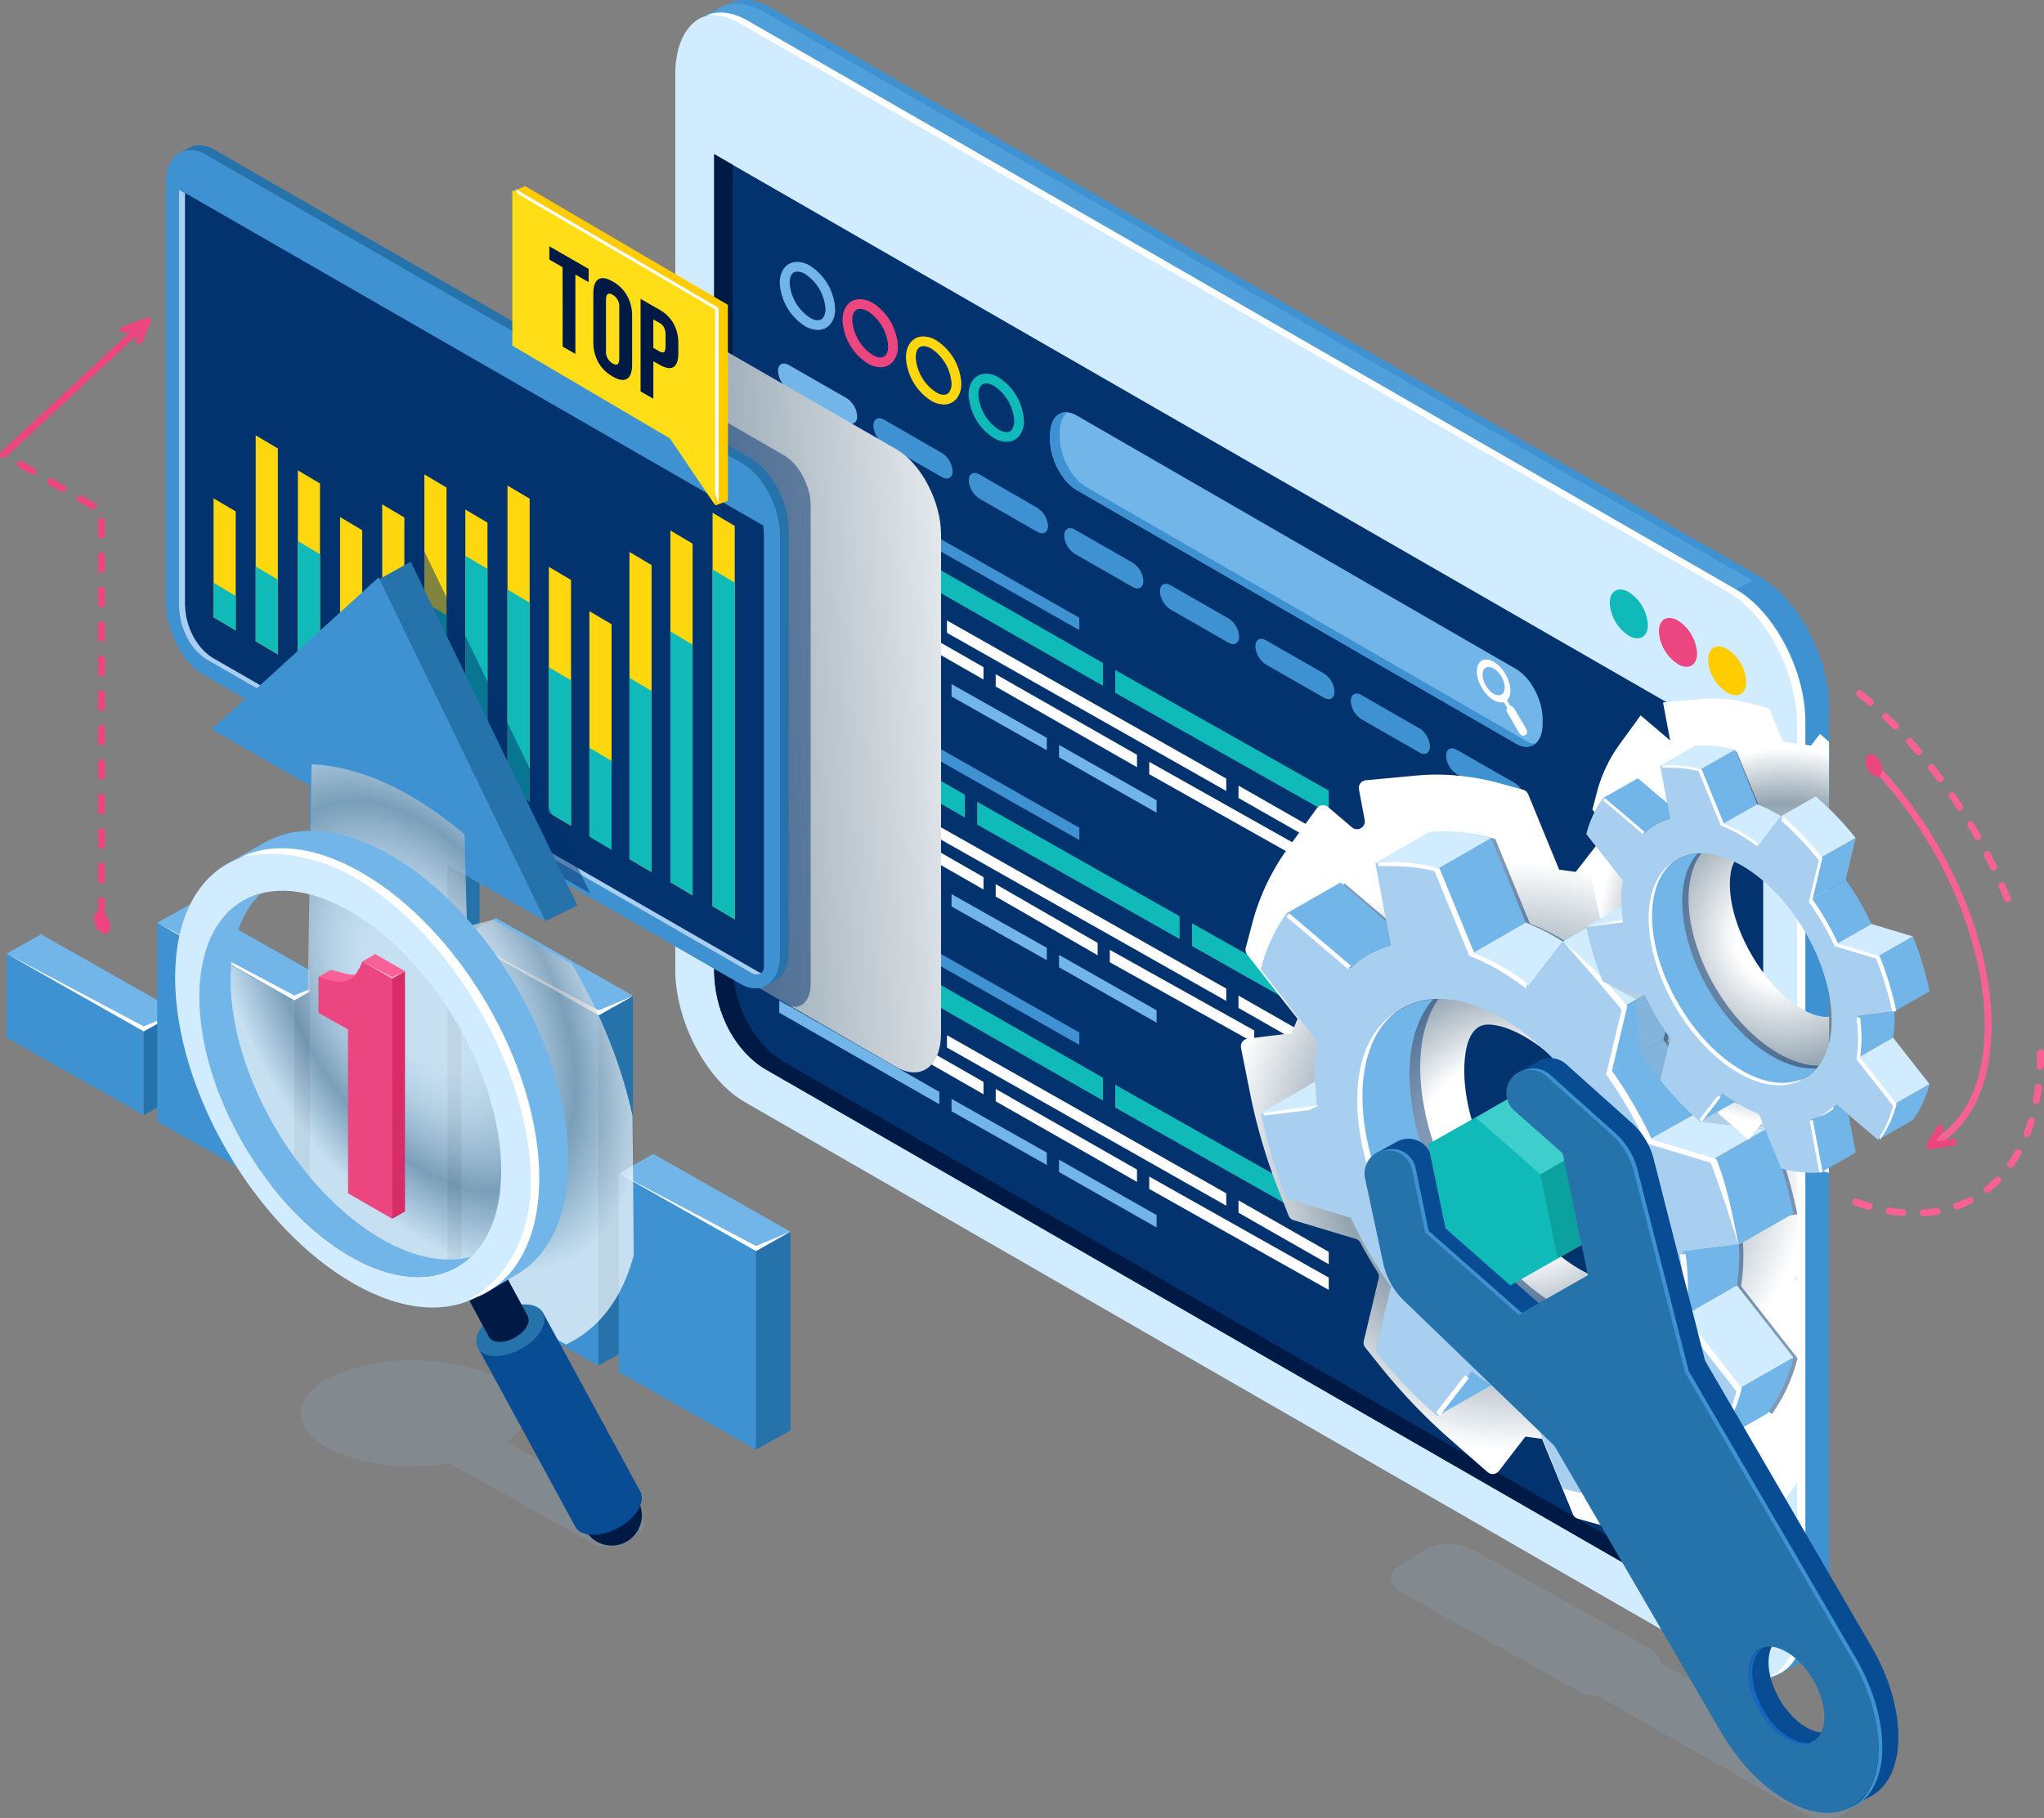 <svg viewBox="0 0 616 548" xmlns:xlink="http://www.w3.org/1999/xlink" xmlns="http://www.w3.org/2000/svg"><rect x="0" y="0" width="616" height="548" fill="#808080" stroke="none"/><defs><style>.cls-1{fill:none;}.cls-2{isolation:isolate;}.cls-21,.cls-3,.cls-36,.cls-7{fill:#fff;}.cls-4{fill:#d1ebff;}.cls-30,.cls-5{fill:#3f92d1;}.cls-6{fill:#4f9fdb;}.cls-30,.cls-7{mix-blend-mode:screen;}.cls-18,.cls-8{fill:#03336e;}.cls-9{fill:#001a46;}.cls-10{fill:#fc0;}.cls-11{fill:#eb4680;}.cls-12{fill:#0fbab8;}.cls-13{fill:#72b5e8;}.cls-14{fill:#ffd70f;}.cls-15,.cls-27{fill:#92b4d1;}.cls-15{opacity:0.2;}.cls-16{fill:#f76195;}.cls-17,.cls-18,.cls-27,.cls-28,.cls-29,.cls-33{mix-blend-mode:multiply;}.cls-17{fill:url(#radial-gradient);}.cls-18,.cls-27,.cls-36{opacity:0.5;}.cls-19{fill:#a8cff0;}.cls-20,.cls-21{mix-blend-mode:color-dodge;}.cls-22{fill:#3ecfcd;}.cls-23{fill:#0ba19f;}.cls-24{fill:#084c94;}.cls-25{fill:#2672ab;}.cls-26{fill:#1568bf;}.cls-28{fill:url(#radial-gradient-2);}.cls-29{fill:url(#linear-gradient);}.cls-31{opacity:0.7;}.cls-32{clip-path:url(#clip-path);}.cls-33{fill:url(#radial-gradient-3);}.cls-34{fill:#ffde17;}.cls-35{fill:#d62d69;}</style><radialGradient gradientUnits="userSpaceOnUse" gradientTransform="translate(-0.5 0.55)" r="88.81" cy="348.05" cx="457.54" id="radial-gradient"><stop stop-color="#fff" offset="0.34"></stop><stop stop-color="#92a3b0" offset="0.61"></stop><stop stop-color="#fff" offset="1"></stop></radialGradient><radialGradient gradientUnits="userSpaceOnUse" gradientTransform="translate(-0.5 0.55)" r="56.7" cy="281.75" cx="538.43" id="radial-gradient-2"><stop stop-color="#fff" offset="0.26"></stop><stop stop-color="#92a3b0" offset="0.71"></stop><stop stop-color="#fff" offset="1"></stop></radialGradient><linearGradient gradientUnits="userSpaceOnUse" y2="199.36" x2="312.4" y1="207.4" x1="203.57" id="linear-gradient"><stop stop-color="#92a3b0" offset="0.06"></stop><stop stop-color="#fff" offset="1"></stop></linearGradient><clipPath id="clip-path"><polygon points="47.38 278.26 88.59 301.65 92.76 299.05 94.32 202.9 139.18 221.09 140.75 279.3 148.57 277.22 190.3 300.61 191.34 416.51 47.38 338.55 47.38 278.26" class="cls-1"></polygon></clipPath><radialGradient gradientUnits="userSpaceOnUse" gradientTransform="matrix(0.49, 0.87, -0.5, 0.85, 2026.41, -1827.37)" r="74.9" cy="3157.84" cx="-634.38" id="radial-gradient-3"><stop stop-color="#fff" offset="0.26"></stop><stop stop-color="#f8f9fa" offset="0.33"></stop><stop stop-color="#e4e8eb" offset="0.44"></stop><stop stop-color="#c4cdd4" offset="0.56"></stop><stop stop-color="#97a7b3" offset="0.7"></stop><stop stop-color="#92a3b0" offset="0.71"></stop><stop stop-color="#fff" offset="1"></stop></radialGradient></defs><g class="cls-2"><g id="Layer_2"><g id="all"><g id="main_1"><path d="M314.57,117.81c0-5.45-7.73-9.88-17.21-9.9s-17.13,4.39-17.1,9.83c0,5,6.49,9.11,14.85,9.79v2.77c-1.58.24-2.75,1.06-2.75,2l.06,9.43c0,1.18,1.67,2.14,3.72,2.14H299c2.06,0,3.71-.95,3.71-2.13l-.05-9.42c0-1-1.19-1.82-2.77-2.07l0-2.76C308.18,126.89,314.6,122.79,314.57,117.81Z" class="cls-3"></path><path d="M522.2,503.57,224.39,332.15c-11.53-6.63-20.88-24.42-20.88-39.74V22.47c0-15.32,9.35-22.36,20.88-15.72L522.2,178.17c11.53,6.63,20.87,24.42,20.87,39.74V487.85C543.07,503.16,533.73,510.21,522.2,503.57Z" class="cls-4"></path><path d="M530.45,173.92,232.64,2.5C228.08-.13,223.86-.61,220.42.71c-.43.17-8.59,4.37-9,4.59l0,0c3.56-1.73,8.07-1.4,13,1.43L522.2,178.17c11.53,6.63,20.87,24.42,20.87,39.74V487.85c0,9.56-3.64,15.89-9.18,17.69a3.42,3.42,0,0,0,1.83-.62c.27-.15,8.92-4.82,9.17-5,4-2.76,6.44-8.45,6.44-16.32V213.66C551.33,198.34,542,180.55,530.45,173.92Z" class="cls-5"></path><path d="M528.11,175,230.3,3.61C225.74,1,221.52.51,218.09,1.83c-.44.17-6.26,3.25-6.67,3.47l0,0c3.56-1.73,8.07-1.4,13,1.43L522.2,178.17Z" class="cls-6"></path><path d="M523.2,177.67,225.39,6.25c-4.73-2.72-9.08-3.11-12.58-1.6,3-.48,6.42.24,10.07,2.35L520.69,178.42c11.53,6.63,20.88,24.42,20.88,39.74V488.1c0,9-3.27,15.16-8.3,17.32,6.44-1,10.81-7.61,10.81-18.07V217.41C544.08,202.09,534.73,184.3,523.2,177.67Z" class="cls-7"></path><path d="M215.23,46.47V292.41c0,12,5.74,23.75,15,29.63L524.89,491.61l.48.28a4,4,0,0,0,6-3.46v-260Z" class="cls-8"></path><path d="M530.93,489.67l-.49-.28L235.8,319.82c-9.27-5.87-15-17.61-15-29.63V49.67l-5.56-3.2V292.41c0,12,5.74,23.75,15,29.63L524.89,491.61l.48.28a4,4,0,0,0,5.73-2.15C531.05,489.71,531,489.71,530.93,489.67Z" class="cls-9"></path><path d="M514.76,198.89a12.63,12.63,0,0,0,5.75,9.88c3.17,1.82,5.75.36,5.75-3.26a12.63,12.63,0,0,0-5.75-9.88C517.34,193.81,514.76,195.27,514.76,198.89Z" class="cls-10"></path><path d="M499.94,190.32a12.6,12.6,0,0,0,5.75,9.87c3.17,1.83,5.75.37,5.75-3.26a12.63,12.63,0,0,0-5.75-9.88C502.52,185.23,499.94,186.69,499.94,190.32Z" class="cls-11"></path><path d="M485.13,181.74a12.59,12.59,0,0,0,5.74,9.87c3.17,1.83,5.75.37,5.75-3.26a12.6,12.6,0,0,0-5.75-9.87C487.7,176.65,485.13,178.11,485.13,181.74Z" class="cls-12"></path><path d="M255.13,120l-17.46-10c-1.76-1-3.2-.21-3.2,1.81a7,7,0,0,0,3.2,5.49l17.46,10c1.77,1,3.2.2,3.2-1.82A7,7,0,0,0,255.13,120Z" class="cls-13"></path><path d="M283.88,136.55,266.42,126.5c-1.77-1-3.2-.2-3.2,1.82a7,7,0,0,0,3.2,5.49l17.46,10c1.77,1,3.2.21,3.2-1.81A7,7,0,0,0,283.88,136.55Z" class="cls-5"></path><path d="M312.63,153.09,295.17,143c-1.77-1-3.2-.2-3.2,1.82a7,7,0,0,0,3.2,5.49l17.46,10c1.77,1,3.2.21,3.2-1.81A7,7,0,0,0,312.63,153.09Z" class="cls-5"></path><path d="M341.38,169.63l-17.46-10c-1.77-1-3.2-.2-3.2,1.82a7,7,0,0,0,3.2,5.49l17.46,10c1.77,1,3.2.2,3.2-1.81A7,7,0,0,0,341.38,169.63Z" class="cls-5"></path><path d="M370.24,186.41l-17.47-10c-1.76-1-3.19-.2-3.19,1.82a7,7,0,0,0,3.19,5.49l17.47,10c1.76,1,3.19.21,3.19-1.81A7,7,0,0,0,370.24,186.41ZM399,203l-17.47-10c-1.76-1-3.19-.2-3.19,1.82a7,7,0,0,0,3.19,5.49l17.47,10c1.76,1,3.19.2,3.19-1.81A7,7,0,0,0,399,203Zm28.75,16.54-17.47-10.05c-1.76-1-3.19-.2-3.19,1.81a7,7,0,0,0,3.19,5.49l17.47,10c1.76,1,3.19.2,3.19-1.81A7,7,0,0,0,427.74,219.49ZM456.49,236,439,226c-1.76-1-3.19-.2-3.19,1.81a7,7,0,0,0,3.19,5.49l17.47,10.05c1.76,1,3.19.2,3.19-1.82A7,7,0,0,0,456.49,236Z" class="cls-5"></path><polygon points="315.48 226.14 315.48 222.41 286.77 206.21 286.77 209.94 315.48 226.14" class="cls-13"></polygon><polygon points="234.85 134.88 234.85 138.61 325.28 189.93 325.28 186.2 234.85 134.88" class="cls-5"></polygon><polygon points="296.4 201.1 234.85 165.86 234.85 169.59 296.4 204.83 296.4 201.1" class="cls-3"></polygon><polygon points="332.4 199.84 234.85 144.08 234.85 150.95 332.4 206.71 332.4 199.84" class="cls-12"></polygon><polygon points="281.7 184.9 234.85 158.12 234.85 161.84 281.7 188.63 281.7 184.9" class="cls-3"></polygon><polygon points="285.39 187.02 285.39 190.75 369.56 238.42 369.56 234.69 285.39 187.02" class="cls-3"></polygon><polygon points="300.08 203.22 300.08 206.95 342.66 231.25 342.66 227.52 300.08 203.22" class="cls-3"></polygon><polygon points="336.09 208.83 400.44 245.16 400.44 238.29 336.09 201.96 336.09 208.83" class="cls-12"></polygon><polygon points="373.25 240.54 400.44 256.05 400.44 252.33 373.25 236.81 373.25 240.54" class="cls-3"></polygon><polygon points="346.35 233.37 400.44 263.8 400.44 260.07 346.35 229.64 346.35 233.37" class="cls-3"></polygon><polygon points="283.08 204.1 234.85 176.51 234.85 180.24 283.08 207.82 283.08 204.1" class="cls-13"></polygon><polygon points="319.16 228.26 348.56 244.97 348.56 241.24 319.16 224.53 319.16 228.26" class="cls-13"></polygon><polygon points="315.48 289.44 315.48 285.71 286.77 269.51 286.77 273.24 315.48 289.44" class="cls-13"></polygon><polygon points="234.85 198.17 234.85 201.9 325.28 253.22 325.28 249.5 234.85 198.17" class="cls-5"></polygon><polygon points="296.4 264.39 234.85 229.15 234.85 232.88 296.4 268.12 296.4 264.39" class="cls-3"></polygon><polygon points="290.8 239.56 234.85 207.37 234.85 214.25 290.8 246.44 290.8 239.56" class="cls-12"></polygon><polygon points="270.4 241.88 234.85 221.41 234.85 225.14 270.4 245.61 270.4 241.88" class="cls-3"></polygon><polygon points="274.08 244 274.08 247.72 369.56 301.71 369.56 297.99 274.08 244" class="cls-3"></polygon><polygon points="300.08 266.51 300.08 270.24 330.79 287.93 330.79 284.21 300.08 266.51" class="cls-3"></polygon><polygon points="373.25 303.83 400.44 319.35 400.44 315.62 373.25 300.1 373.25 303.83" class="cls-3"></polygon><polygon points="334.47 290.05 377.99 314.33 377.99 310.6 334.47 286.32 334.47 290.05" class="cls-3"></polygon><polygon points="283.08 267.39 234.85 239.81 234.85 243.54 283.08 271.12 283.08 267.39" class="cls-13"></polygon><polygon points="319.16 291.56 348.56 308.26 348.56 304.54 319.16 287.83 319.16 291.56" class="cls-13"></polygon><polygon points="355.5 276.18 294.49 241.68 294.49 248.55 355.5 283.05 355.5 276.18" class="cls-12"></polygon><polygon points="359.25 278.3 359.25 285.17 400.44 308.46 400.44 301.59 359.25 278.3" class="cls-12"></polygon><polygon points="315.48 351.16 315.48 347.43 286.77 331.23 286.77 334.96 315.48 351.16" class="cls-13"></polygon><polygon points="234.85 259.9 234.85 263.62 325.28 314.95 325.28 311.22 234.85 259.9" class="cls-5"></polygon><polygon points="296.4 326.12 234.85 290.88 234.85 294.6 296.4 329.84 296.4 326.12" class="cls-3"></polygon><polygon points="332.4 324.85 234.85 269.1 234.85 275.97 332.4 331.73 332.4 324.85" class="cls-12"></polygon><polygon points="281.7 309.92 234.85 283.13 234.85 286.86 281.7 313.64 281.7 309.92" class="cls-3"></polygon><polygon points="285.39 312.04 285.39 315.76 369.56 363.43 369.56 359.71 285.39 312.04" class="cls-3"></polygon><polygon points="300.08 328.24 300.08 331.96 342.66 356.26 342.66 352.54 300.08 328.24" class="cls-3"></polygon><polygon points="336.09 333.84 400.44 370.18 400.44 363.31 336.09 326.97 336.09 333.84" class="cls-12"></polygon><polygon points="373.25 365.55 400.44 381.07 400.44 377.34 373.25 361.82 373.25 365.55" class="cls-3"></polygon><polygon points="346.35 358.38 400.44 388.81 400.44 385.09 346.35 354.65 346.35 358.38" class="cls-3"></polygon><polygon points="283.08 329.11 234.85 301.53 234.85 305.26 283.08 332.84 283.08 329.11" class="cls-13"></polygon><polygon points="319.16 353.28 348.56 369.99 348.56 366.26 319.16 349.55 319.16 353.28" class="cls-13"></polygon><path d="M456.91,224.14,324.47,147.7c-4.41-2.54-8-9.35-8-15.21v-1.26c0-5.86,3.58-8.55,8-6l132.44,76.44c4.41,2.54,8,9.34,8,15.2v1.26C464.9,224,461.32,226.67,456.91,224.14Z" class="cls-13"></path><path d="M459.83,223.28,327.38,146.84c-4.41-2.54-8-9.34-8-15.2v-1.26c0-2.88.86-5,2.26-6.09-3-.23-5.18,2.4-5.18,6.94v1.26c0,5.86,3.58,12.67,8,15.21l132.44,76.44c2.25,1.29,4.27,1.22,5.73.07A6.55,6.55,0,0,1,459.83,223.28Z" class="cls-5"></path><path d="M246.46,99.46h0a7.72,7.72,0,0,1-3.82-1.14A16.44,16.44,0,0,1,235,85.25c0-3.77,2.12-6.31,5.26-6.31a7.65,7.65,0,0,1,3.82,1.14,16.46,16.46,0,0,1,7.6,13.07,7.07,7.07,0,0,1-1.37,4.49A4.88,4.88,0,0,1,246.46,99.46Zm-6.17-17.59c-2.09,0-2.31,2.36-2.31,3.38a13.64,13.64,0,0,0,6.13,10.53c1.68,1,3.15,1,3.94,0a4.25,4.25,0,0,0,.72-2.65,13.67,13.67,0,0,0-6.13-10.53A4.89,4.89,0,0,0,240.29,81.87Z" class="cls-13"></path><path d="M265.33,110.69h0a7.73,7.73,0,0,1-3.82-1.13,16.49,16.49,0,0,1-7.6-13.08c0-3.77,2.11-6.3,5.26-6.3A7.76,7.76,0,0,1,263,91.31a16.47,16.47,0,0,1,7.6,13.08,7,7,0,0,1-1.38,4.48A4.85,4.85,0,0,1,265.33,110.69Zm-6.16-17.58c-2.09,0-2.32,2.36-2.32,3.37A13.69,13.69,0,0,0,263,107c1.67,1,3.14,1,3.93,0a4.2,4.2,0,0,0,.73-2.65,13.67,13.67,0,0,0-6.14-10.54A4.8,4.8,0,0,0,259.17,93.11Z" class="cls-11"></path><path d="M284.45,121.93h0a7.65,7.65,0,0,1-3.82-1.14,16.46,16.46,0,0,1-7.6-13.07c0-3.77,2.11-6.31,5.26-6.31a7.68,7.68,0,0,1,3.82,1.14,16.46,16.46,0,0,1,7.6,13.07,7.07,7.07,0,0,1-1.38,4.49A4.88,4.88,0,0,1,284.45,121.93Zm-6.16-17.59c-2.09,0-2.32,2.36-2.32,3.38a13.65,13.65,0,0,0,6.14,10.53c1.67,1,3.14,1,3.93,0a4.23,4.23,0,0,0,.73-2.66,13.65,13.65,0,0,0-6.14-10.53A4.82,4.82,0,0,0,278.29,104.34Z" class="cls-14"></path><path d="M303.33,133.16h0a7.73,7.73,0,0,1-3.82-1.13,16.49,16.49,0,0,1-7.6-13.08c0-3.77,2.11-6.3,5.25-6.3a7.7,7.7,0,0,1,3.82,1.13,16.47,16.47,0,0,1,7.61,13.08,7,7,0,0,1-1.38,4.48A4.85,4.85,0,0,1,303.33,133.16Zm-6.17-17.58c-2.09,0-2.31,2.36-2.31,3.37A13.69,13.69,0,0,0,301,129.49c1.68,1,3.15,1,3.94,0a4.27,4.27,0,0,0,.72-2.65,13.66,13.66,0,0,0-6.13-10.54A4.87,4.87,0,0,0,297.16,115.58Z" class="cls-12"></path><path d="M561.15,535.94l-60.77-34.69c-.07-1.6-1.25-3.26-3.52-4.57l-52.38-29.2c-4.27-2.46-10.75-2.73-14.45-.6l-8.33,5c-3.7,2.13-3.24,5.85,1,8.31l52.37,29.21a16.43,16.43,0,0,0,6.93,2l61.29,35c3.51,2,8.81,2.24,11.85.49l6.82-4.07C565,541,564.66,538,561.15,535.94Z" class="cls-15"></path><path d="M579.67,366.62a1,1,0,0,1-.06-2.08,35.56,35.56,0,0,0,4-.46,1,1,0,1,1,.36,2.05,40.23,40.23,0,0,1-4.26.49Zm-6.25-.08h-.09c-1.39-.12-2.81-.3-4.22-.54a1,1,0,1,1,.35-2.05c1.35.23,2.71.4,4,.52a1,1,0,0,1-.09,2.07Zm-10.24-1.92a1,1,0,0,1-.29,0c-1.33-.38-2.67-.82-4-1.3a1,1,0,1,1,.7-2c1.32.47,2.62.89,3.91,1.26a1,1,0,0,1-.29,2Zm26.66-.07a1,1,0,0,1-.35-2,33.71,33.71,0,0,0,3.7-1.62,1,1,0,0,1,.95,1.85,35.31,35.31,0,0,1-3.94,1.72A1.13,1.13,0,0,1,589.84,364.55Zm9.07-5a1,1,0,0,1-.64-1.85,31.54,31.54,0,0,0,3-2.69,1.05,1.05,0,0,1,1.48,0,1,1,0,0,1,0,1.46,34.28,34.28,0,0,1-3.2,2.86A1,1,0,0,1,598.91,359.51ZM606,352a1.07,1.07,0,0,1-.59-.18,1,1,0,0,1-.27-1.45c.76-1.09,1.48-2.25,2.15-3.44a1.06,1.06,0,0,1,1.42-.41,1,1,0,0,1,.4,1.42,42.19,42.19,0,0,1-2.25,3.61A1,1,0,0,1,606,352Zm4.84-9.17a1,1,0,0,1-.38-.07,1,1,0,0,1-.59-1.35c.48-1.23.92-2.52,1.32-3.85a1,1,0,0,1,2,.59c-.41,1.38-.88,2.73-1.38,4A1,1,0,0,1,610.84,342.78Zm2.83-10a.62.62,0,0,1-.19,0,1,1,0,0,1-.83-1.21c.24-1.31.46-2.66.64-4a1,1,0,0,1,1.16-.9,1,1,0,0,1,.91,1.16q-.29,2.13-.66,4.17A1.06,1.06,0,0,1,613.67,332.79Zm1.19-10.31h-.05a1,1,0,0,1-1-1.08q.09-2,.09-4.11a1,1,0,0,1,2.09,0c0,1.43,0,2.83-.1,4.21A1,1,0,0,1,614.86,322.48Z" class="cls-16"></path><path d="M605,271.92a1,1,0,0,1-1-.65c-.53-1.27-1.06-2.55-1.62-3.81a1,1,0,0,1,.54-1.37,1,1,0,0,1,1.38.54c.56,1.28,1.1,2.57,1.63,3.86a1,1,0,0,1-.57,1.35A1.14,1.14,0,0,1,605,271.92Zm-4.24-9.51a1,1,0,0,1-.94-.59c-.59-1.24-1.21-2.47-1.85-3.69a1,1,0,0,1,1.86-1c.64,1.25,1.27,2.5,1.87,3.75a1,1,0,0,1-.48,1.39A1.06,1.06,0,0,1,600.78,262.41ZM596,253.19a1,1,0,0,1-.91-.53c-.68-1.19-1.37-2.39-2.08-3.57a1,1,0,1,1,1.79-1.06c.72,1.19,1.42,2.4,2.11,3.62a1,1,0,0,1-.4,1.41A1,1,0,0,1,596,253.19Zm-5.4-8.89a1,1,0,0,1-.87-.48c-.75-1.15-1.52-2.3-2.3-3.44a1,1,0,0,1,1.72-1.17c.79,1.15,1.57,2.31,2.33,3.48a1,1,0,0,1-.31,1.44A1.08,1.08,0,0,1,590.56,244.3Zm-5.93-8.55a1,1,0,0,1-.84-.42c-.83-1.11-1.66-2.2-2.51-3.28a1,1,0,0,1,.18-1.46,1,1,0,0,1,1.47.18c.85,1.09,1.7,2.2,2.54,3.32a1,1,0,0,1-.84,1.66Zm-6.48-8.14a1.05,1.05,0,0,1-.8-.36c-.89-1.06-1.8-2.09-2.72-3.11a1,1,0,1,1,1.55-1.39c.94,1,1.85,2.08,2.76,3.15a1,1,0,0,1-.79,1.71Zm-7-7.68a1,1,0,0,1-.74-.31q-1.46-1.49-2.94-2.91a1,1,0,0,1,0-1.47,1.05,1.05,0,0,1,1.47,0c1,1,2,1.95,3,2.95a1,1,0,0,1,0,1.47A1,1,0,0,1,571.13,219.93Zm-7.57-7.14a1.06,1.06,0,0,1-.69-.26c-1-.91-2.09-1.8-3.16-2.66a1,1,0,1,1,1.32-1.61c1.08.88,2.16,1.78,3.22,2.7a1,1,0,0,1,.09,1.47A1,1,0,0,1,563.56,212.79Z" class="cls-16"></path><path d="M541.16,447.58a2.28,2.28,0,0,0,.44-1.36V386.15l-.52-.66,0-.57.49-.06V328.74a2.35,2.35,0,0,0-1.66-2.24l-13.83-4.17a2.28,2.28,0,0,1-1.37-1.12q-2.47-4.6-5.26-9a2.28,2.28,0,0,1-.29-1.76l4.48-18.82a2.36,2.36,0,0,0-.45-2l-4.37-5.42a174.94,174.94,0,0,0-21.06-22.1l-11.42-10a2.34,2.34,0,0,0-3.4.33l-8.06,10.38-5-.67-9.32-22.73a2.32,2.32,0,0,0-1.54-1.37l-6.77-1.86a72.59,72.59,0,0,0-19.24-2.71c-1.95,0-3.89.09-5.79.26l-15.59,1.45a2.33,2.33,0,0,0-2.08,2.75l1.73,9.25a2.35,2.35,0,0,1-3.83,2.2l-7.21-6.12a2.34,2.34,0,0,0-3.42.41l-9.06,12.5a68,68,0,0,0-10.52,22.72l-1.81,6.82a2.35,2.35,0,0,0,.42,2l15.18,19.37-1.8,4.35L376,313.09a2.34,2.34,0,0,0-2,2.78l3,15A173.22,173.22,0,0,0,385.81,360l2.53,6.41a2.37,2.37,0,0,0,1.5,1.38l18.74,5.65a2.28,2.28,0,0,1,1.37,1.12c1.65,3.06,3.4,6.08,5.26,9a2.32,2.32,0,0,1,.29,1.76L411,404.2a2.36,2.36,0,0,0,.45,2l4.36,5.42a175.1,175.1,0,0,0,21.08,22.11l11.42,10a2.34,2.34,0,0,0,3.4-.33l8-10.37,5,.67,9.32,22.73a2.38,2.38,0,0,0,1.55,1.37l6.76,1.86a72.52,72.52,0,0,0,19.23,2.71c1.95,0,3.91-.09,5.82-.27L523,460.64a2.34,2.34,0,0,0,2.09-2.75l-1.73-9.23a2.35,2.35,0,0,1,3.83-2.21l7.22,6.14a2.36,2.36,0,0,0,3.42-.41Zm-53.87-61.22c-3,0-6.94-1.32-11.08-3.7-18.6-10.7-34.92-38.7-34.92-59.93,0-5.2.94-13.9,7.2-13.9,3,0,6.95,1.31,11.09,3.69,18.6,10.7,34.91,38.71,34.91,59.94C494.49,377.65,493.55,386.36,487.29,386.36Z" class="cls-17"></path><path d="M525.4,378.36a82.5,82.5,0,0,0-.72-10.18l17-2.14A153.08,153.08,0,0,0,534,340.35l-19.4-5.85a136.05,136.05,0,0,0-12.08-20.75l4.65-19.51a154.66,154.66,0,0,0-18.58-19.51l-10.45,13.46a84.88,84.88,0,0,0-8.53-5.74,65.87,65.87,0,0,0-8.54-4.08l-10.44-25.48A51.75,51.75,0,0,0,432,251l4.65,24.86a26.71,26.71,0,0,0-12.08,6.86l-19.4-16.48a50.6,50.6,0,0,0-7.72,16.81l17,21.74a63.91,63.91,0,0,0-.72,9.34,82.5,82.5,0,0,0,.72,10.18l-17,2.15a153.91,153.91,0,0,0,7.72,25.68L424.6,358a136.05,136.05,0,0,0,12.08,20.75L432,398.27a155.5,155.5,0,0,0,18.59,19.52l10.44-13.46a84.89,84.89,0,0,0,8.54,5.73,67.21,67.21,0,0,0,8.53,4.09l10.45,25.47a51.69,51.69,0,0,0,18.58,1.87l-4.65-24.86a26.62,26.62,0,0,0,12.08-6.86L534,426.25a50.4,50.4,0,0,0,7.72-16.81l-17-21.74A63.8,63.8,0,0,0,525.4,378.36Zm-55.27,15.76c-23.26-13.38-42.12-45.8-42.12-72.4s18.86-37.31,42.12-23.93,42.13,45.8,42.13,72.4S493.4,407.5,470.13,394.12Z" class="cls-18"></path><path d="M466.91,396.21c-23.27-13.39-42.13-45.8-42.13-72.4,0-9.87,2.62-17.5,7.08-22.56-12.77.92-21.41,11.57-21.41,29.54,0,26.6,18.86,59,42.13,72.4,14.62,8.41,27.45,7.25,35-1.34C481.47,402.3,474.43,400.54,466.91,396.21Z" class="cls-13"></path><path d="M507.85,387.43a82.5,82.5,0,0,0-.72-10.18l17-2.14a153.08,153.08,0,0,0-7.72-25.69L497,343.57A136.05,136.05,0,0,0,485,322.82l4.65-19.51A155.37,155.37,0,0,0,471,283.8l-10.45,13.46a84.88,84.88,0,0,0-8.53-5.74,66.49,66.49,0,0,0-8.54-4.08L433.06,262a51.69,51.69,0,0,0-18.58-1.87L419.13,285a26.71,26.71,0,0,0-12.08,6.86l-19.4-16.48a50.4,50.4,0,0,0-7.72,16.81l17,21.74a63.91,63.91,0,0,0-.72,9.34A82.5,82.5,0,0,0,397,333.4l-17,2.15a153,153,0,0,0,7.72,25.68l19.4,5.85a136.05,136.05,0,0,0,12.08,20.75l-4.65,19.51a154.75,154.75,0,0,0,18.58,19.52l10.45-13.46a83.77,83.77,0,0,0,8.54,5.73,66.56,66.56,0,0,0,8.53,4.09L471,448.7a51.88,51.88,0,0,0,18.58,1.86L485,425.7A26.62,26.62,0,0,0,497,418.84l19.4,16.48a50.4,50.4,0,0,0,7.72-16.81l-17-21.74A63.8,63.8,0,0,0,507.85,387.43Zm-55.27,15.76c-23.27-13.38-42.13-45.8-42.13-72.4s18.86-37.31,42.13-23.93,42.13,45.8,42.13,72.4S475.85,416.58,452.58,403.19Z" class="cls-19"></path><polygon points="459.83 278.1 449.38 252.62 433.06 261.96 443.51 287.44 459.83 278.1" class="cls-13"></polygon><path d="M443.51,287.44a66.49,66.49,0,0,1,8.54,4.08,84.88,84.88,0,0,1,8.53,5.74L471,283.8h0s-1.76-1.1-2.66-1.62a65.76,65.76,0,0,0-8.53-4.08Z" class="cls-4"></path><path d="M449.38,252.62a51.92,51.92,0,0,0-18.58-1.87l-16.32,9.34A51.69,51.69,0,0,1,433.06,262Z" class="cls-4"></path><path d="M505.93,294a155.37,155.37,0,0,0-18.58-19.51L471,283.8a154.66,154.66,0,0,1,18.58,19.51Z" class="cls-4"></path><polygon points="489.61 303.31 484.96 322.82 501.28 313.48 505.93 293.97 489.61 303.31" class="cls-13"></polygon><path d="M485,322.82A136.05,136.05,0,0,1,497,343.57l16.32-9.33a135.67,135.67,0,0,0-12.08-20.76Z" class="cls-13"></path><polygon points="497.04 343.57 516.44 349.42 532.76 340.08 513.36 334.24 497.04 343.57" class="cls-4"></polygon><path d="M516.44,349.42a153.08,153.08,0,0,1,7.72,25.69l16.32-9.34a154,154,0,0,0-7.72-25.69Z" class="cls-13"></path><path d="M419.13,285l-1.35-7.23L404,266l-16.32,9.34,19.4,16.48A26.71,26.71,0,0,1,419.13,285Z" class="cls-13"></path><path d="M524.16,418.51a50.4,50.4,0,0,1-7.72,16.81L532.76,426a50.6,50.6,0,0,0,7.72-16.81Z" class="cls-13"></path><path d="M523.45,387.44a64.05,64.05,0,0,0,.72-9.35c0-1-.07-2-.12-3l-16.92,2.13a82.5,82.5,0,0,1,.72,10.18,63.8,63.8,0,0,1-.72,9.34Z" class="cls-13"></path><polygon points="507.13 396.77 524.16 418.51 540.48 409.17 523.45 387.44 507.13 396.77" class="cls-4"></polygon><path d="M497,418.84A26.62,26.62,0,0,1,485,425.7l4.65,24.86,16.32-9.34-3.3-17.63Z" class="cls-13"></path><path d="M396.35,326l-16.42,9.6,17-2.15Q396.5,329.64,396.35,326Z" class="cls-4"></path><path d="M443.51,413.4l-10.45,13.46,16.44-9.33C447.48,416.24,445.48,414.87,443.51,413.4Z" class="cls-13"></path><g class="cls-20"><path d="M397.2,333.18l-16.45,2.29c.06.27.13.55.19.82l14-1.77C394.94,334.24,397.24,333.46,397.2,333.18Z" class="cls-3"></path><path d="M488.7,304.37l-4.65,19.51a135.27,135.27,0,0,1,12.07,20.76l19.41,5.84c3.25,8.24,8.42,24.8,8.42,24.8-1.73-8.54-3.33-17.43-6.69-25.93l-19.4-5.85a136.15,136.15,0,0,0-12.08-20.76l4.65-19.51a159.08,159.08,0,0,0-19.33-19.42S483.27,297.62,488.7,304.37Z" class="cls-3"></path><path d="M452.72,402.87c-23.26-13.38-42.12-45.8-42.12-72.4,0-11.75,3.7-20.36,9.82-25.19-7.07,4.54-11.42,13.59-11.42,26.33,0,26.6,18.86,59,42.12,72.4,11.75,6.76,22.36,7.35,30,2.88-.56.17-1.15.29-1.74.42C472.12,409.93,462.85,408.69,452.72,402.87Z" class="cls-3"></path><path d="M488.09,424.86a26.68,26.68,0,0,0,7.68-4.28l-.72-.61A26.62,26.62,0,0,1,488.09,424.86Z" class="cls-3"></path><path d="M406.44,292.25c-.71,0,0-.55.72-1.13l-18.69-15.86c-.53.73-1,1.53-.13,1.62Z" class="cls-3"></path><path d="M484.5,426.83,489,450.62c-.52,0,.5,0,1.48-.13l-4.6-24.61C484.9,426.23,484,426.57,484.5,426.83Z" class="cls-21"></path><path d="M508.67,387.35A78.68,78.68,0,0,0,508,378l-1.69.13a82.48,82.48,0,0,1,.72,10.17,63.94,63.94,0,0,1-.72,9.35l17,21.74a52,52,0,0,1-6.22,14.5l.11,1.34a50.44,50.44,0,0,0,7.72-16.8L508,396.7A63.94,63.94,0,0,0,508.67,387.35Z" class="cls-3"></path><path d="M432.35,262.63l10.45,25.48a65.87,65.87,0,0,1,8.53,4.09,84.89,84.89,0,0,1,8.54,5.73l.33-1.61a80.94,80.94,0,0,0-7.33-4.87,64.69,64.69,0,0,0-8.54-4.09l-10.45-25.48A52.12,52.12,0,0,0,415.3,260l.2,1.07C420.4,261,426.88,261.13,432.35,262.63Z" class="cls-3"></path><path d="M441.52,414.52l-8.73,11.25c.37.33.72.69,1.09,1l8.85-11.4C442.33,415.09,441.92,414.82,441.52,414.52Z" class="cls-3"></path></g><path d="M583.47,345.42l-1-1.81c10.1-5.73,15.66-18,15.66-34.47,0-25.4-13.28-55.75-33.83-77.32l1.51-1.43c20.9,21.93,34.41,52.84,34.41,78.75C600.19,326.41,594.25,339.3,583.47,345.42Z" class="cls-16"></path><path d="M562.26,229.29c.08-1.69,1.25-2.43,2.61-1.65a5.32,5.32,0,0,1,2.32,4.49c-.08,1.69-1.25,2.43-2.61,1.65A5.32,5.32,0,0,1,562.26,229.29Z" class="cls-11"></path><path d="M581.57,346.36a1.06,1.06,0,0,1-.87-.46,1,1,0,0,1,0-1.1l3.05-5.21a1,1,0,0,1,1.8,1.05l-2,3.35,5-.71a1.06,1.06,0,0,1,1.18.88,1,1,0,0,1-.88,1.18l-7.12,1Z" class="cls-11"></path><polygon points="469.39 379.34 449.86 362.12 444.69 336.84 458.92 328.67 478.45 345.88 483.68 371.22 469.39 379.34" class="cls-22"></polygon><polygon points="469.39 379.34 449.86 362.12 478.45 345.88 483.68 371.22 469.39 379.34" class="cls-23"></polygon><path d="M564,496.33l-50.14-86.18-15.47-60.71a22,22,0,0,0-6.68-11L472,320.78a7.2,7.2,0,0,0-8.36-.89l-6,3.32,2.43,2a7.1,7.1,0,0,0,2.36,6.26l14.55,12.83,7.6,36.79-20.76,11.79-28.35-25L431.52,349a7.23,7.23,0,0,0-10.65-4.8l-6,3.32,2.38,2.68a7.39,7.39,0,0,0,.14,1.75l5.48,25.58a22.1,22.1,0,0,0,6.26,11.25l45.33,43.77,50.15,86.18c9.1,15.64,22.92,25.28,33.56,24.39l-.2,1.58,6-3.32h0C574.84,535.16,574.84,515,564,496.33Zm-11.53,25.19c-4.46,2.53-11.68-1.63-16.14-9.29s-4.46-15.93,0-18.46,11.68,1.63,16.14,9.29S556.9,519,552.44,521.52Z" class="cls-24"></path><path d="M457.6,323.21h0a7.15,7.15,0,0,0-1.21,11.58l14.55,12.83,7.6,36.79-20.76,11.8-28.35-25-3.91-18.93a7.23,7.23,0,0,0-10.65-4.8h0a7.18,7.18,0,0,0-3.48,7.75l5.48,25.58a22.1,22.1,0,0,0,6.26,11.25l45.34,43.77L518.61,522c10.87,18.69,28.49,28.82,39.36,22.65h0c10.87-6.18,10.87-26.33,0-45l-50.14-86.18-15.47-60.71a22,22,0,0,0-6.68-11L466,324.1A7.2,7.2,0,0,0,457.6,323.21Zm88.84,201.63c-4.46,2.53-11.68-1.63-16.14-9.29s-4.46-15.93,0-18.46,11.68,1.63,16.14,9.29S550.9,522.31,546.44,524.84Z" class="cls-25"></path><path d="M531.41,496.87l.1,0a5.76,5.76,0,0,0-1.21.48c-4.46,2.54-4.46,10.8,0,18.46s11.58,11.76,16,9.34c-4.47,1.28-10.86-2.77-14.93-9.78C527,507.67,527,499.4,531.41,496.87Z" class="cls-26"></path><path d="M425.52,352.5l3.91,18.93,28.35,25,1-.56L430.54,371l-3.91-18.92a7.22,7.22,0,0,0-10.24-5A7.22,7.22,0,0,1,425.52,352.5Z" class="cls-5"></path><path d="M559.09,499.43l-50.15-86.18-15.47-60.71a22,22,0,0,0-6.68-11l-19.72-17.65a7.2,7.2,0,0,0-8-1.06,7.21,7.21,0,0,1,6.9,1.5L485.68,342a22,22,0,0,1,6.68,11l15.47,60.71L558,499.87c10.87,18.69,10.87,38.84,0,45h0a11.12,11.12,0,0,1-1.09.55,13.22,13.22,0,0,0,2.21-1h0C570,538.26,570,518.11,559.09,499.43Z" class="cls-5"></path><polygon points="455.15 387.46 435.63 370.24 430.39 344.91 444.69 336.79 464.22 354 469.45 379.34 455.15 387.46" class="cls-12"></polygon><polygon points="517.35 335.43 512.32 338.15 532.13 340.45 517.35 335.43" class="cls-27"></polygon><polygon points="483.08 295.89 492.83 301.13 494.57 317.93 500.36 325.58 505.7 317.07 501.28 313.48 503.09 304.94 495.61 297.66 483.08 295.89" class="cls-27"></polygon><path d="M551.25,306.38a3.34,3.34,0,0,1-1,.15,15.11,15.11,0,0,1-7-2.32c-11.67-6.72-21.91-24.29-21.91-37.61,0-3.26.59-8.73,4.52-8.73a15.11,15.11,0,0,1,7,2.32c7.49,4.31,14.38,13.11,18.36,22.38V223.62l-2.73-2.4-2.72,3.51-8.46-1.15-4.08-10-4.94-1.36a45.65,45.65,0,0,0-12.08-1.7c-1.22,0-2.44.06-3.63.17l-11.39,1.05,2.14,11.45-8.9-7.56-6.62,9.13a43.08,43.08,0,0,0-6.6,14.26l-1.32,5,11.65,14.87-.1.25-12.59,1.59,2.22,11A109.49,109.49,0,0,0,486.59,290l1.86,4.69,13,3.92c1.21,2.29,2.52,4.53,3.91,6.71l-3.12,13.1,3.18,4a110.07,110.07,0,0,0,13.22,13.87l8.35,7.31,7.57-9.76.6.08,7.09,17.28,4.94,1.36c1.36.38,2.71.67,4,.92Z" class="cls-28"></path><path d="M551.25,320.92c-4.35.89-9.6-.15-15.25-3.4-15-8.62-27.12-29.49-27.12-46.61S521,246.88,536,255.5a51.65,51.65,0,0,1,15.25,14.15V243.77c-1.11-1.07-2.23-2.12-3.38-3.12l-6.72,8.67a54.56,54.56,0,0,0-5.5-3.7,44,44,0,0,0-5.49-2.63l-6.73-16.4a33.25,33.25,0,0,0-12-1.2l3,16a17.14,17.14,0,0,0-7.77,4.42l-12.5-10.61a32.71,32.71,0,0,0-5,10.82l11,14a40.59,40.59,0,0,0-.47,6,52.61,52.61,0,0,0,.47,6.56l-11,1.38a99,99,0,0,0,5,16.53l12.49,3.77a88.65,88.65,0,0,0,7.78,13.36l-3,12.56a99.34,99.34,0,0,0,12,12.57l6.73-8.67a54.32,54.32,0,0,0,5.49,3.69,42.7,42.7,0,0,0,5.5,2.63l6.72,16.41c1.15.31,2.27.56,3.38.76Z" class="cls-18"></path><path d="M534.11,318.41c-15-8.61-27.12-29.48-27.12-46.61,0-6.35,1.69-11.27,4.56-14.52-8.22.59-13.78,7.45-13.78,19,0,17.12,12.14,38,27.12,46.61,9.41,5.41,17.67,4.67,22.53-.86C543.49,322.33,539,321.2,534.11,318.41Z" class="cls-13"></path><path d="M560.47,312.76a52.42,52.42,0,0,0-.46-6.55l11-1.38a97.56,97.56,0,0,0-5-16.54l-12.49-3.76a87.85,87.85,0,0,0-7.77-13.37l3-12.56a100,100,0,0,0-12-12.56L530,254.71a52.82,52.82,0,0,0-5.5-3.69,42.71,42.71,0,0,0-5.49-2.64L512.32,232a33.25,33.25,0,0,0-12-1.2l3,16a17.23,17.23,0,0,0-7.77,4.42l-12.49-10.61a32.31,32.31,0,0,0-5,10.82l11,14a40.66,40.66,0,0,0-.46,6,52.55,52.55,0,0,0,.46,6.55l-11,1.38a97.56,97.56,0,0,0,5,16.54l12.49,3.76A87.27,87.27,0,0,0,503.35,313l-3,12.56a99.34,99.34,0,0,0,12,12.57l6.73-8.67a54.32,54.32,0,0,0,5.49,3.69,41.42,41.42,0,0,0,5.5,2.63l6.72,16.41a33.76,33.76,0,0,0,12,1.2l-3-16a17.21,17.21,0,0,0,7.77-4.41L566,343.59a32.13,32.13,0,0,0,5-10.82l-11-14A40.87,40.87,0,0,0,560.47,312.76Zm-35.58,10.15c-15-8.62-27.12-29.49-27.12-46.61s12.14-24,27.12-15.41S552,290.38,552,307.5,539.87,331.53,524.89,322.91Z" class="cls-19"></path><polygon points="529.55 242.37 522.83 225.97 512.32 231.98 519.05 248.38 529.55 242.37" class="cls-13"></polygon><path d="M519.05,248.38a42.71,42.71,0,0,1,5.49,2.64,52.82,52.82,0,0,1,5.5,3.69l6.72-8.67h0s-1.13-.71-1.71-1a42.08,42.08,0,0,0-5.5-2.63Z" class="cls-4"></path><path d="M522.83,226a33.25,33.25,0,0,0-12-1.2l-10.51,6a33.25,33.25,0,0,1,12,1.2Z" class="cls-4"></path><path d="M559.24,252.59a100.72,100.72,0,0,0-12-12.56l-10.5,6a100.65,100.65,0,0,1,12,12.56Z" class="cls-4"></path><polygon points="548.73 258.6 545.74 271.17 556.24 265.15 559.24 252.59 548.73 258.6" class="cls-13"></polygon><path d="M545.74,271.16a87.85,87.85,0,0,1,7.77,13.37l10.51-6a87.46,87.46,0,0,0-7.78-13.36Z" class="cls-13"></path><polygon points="553.51 284.53 566 288.29 576.51 282.28 564.02 278.51 553.51 284.53" class="cls-4"></polygon><path d="M566,288.29a97.56,97.56,0,0,1,5,16.54l10.51-6a99.42,99.42,0,0,0-5-16.54Z" class="cls-13"></path><path d="M503.35,246.78l-.87-4.65-8.89-7.55-10.5,6,12.49,10.61A17.23,17.23,0,0,1,503.35,246.78Z" class="cls-13"></path><path d="M571,332.77a32.13,32.13,0,0,1-5,10.82l10.51-6a32.62,32.62,0,0,0,5-10.82Z" class="cls-13"></path><path d="M570.51,312.77a40.83,40.83,0,0,0,.47-6c0-.63,0-1.27-.08-1.91L560,306.21a52.42,52.42,0,0,1,.46,6.55,40.87,40.87,0,0,1-.46,6Z" class="cls-13"></path><polygon points="560.01 318.78 570.97 332.77 581.48 326.76 570.51 312.77 560.01 318.78" class="cls-4"></polygon><path d="M553.51,333a17.21,17.21,0,0,1-7.77,4.41l3,16,10.51-6-2.13-11.34Z" class="cls-13"></path><path d="M488.68,273.18l-10.56,6.18,11-1.38C488.88,276.36,488.75,274.76,488.68,273.18Z" class="cls-4"></path><path d="M519.05,329.48l-6.73,8.67,10.59-6C521.6,331.31,520.32,330.43,519.05,329.48Z" class="cls-13"></path><g class="cls-20"><path d="M548.14,259.29l-3,12.56a87.75,87.75,0,0,1,7.77,13.36l12.5,3.76a99.26,99.26,0,0,1,4.84,16l1.24-.2a98.48,98.48,0,0,0-5-16.54L554,284.48a86.51,86.51,0,0,0-7.78-13.36l3-12.56a99.41,99.41,0,0,0-12-12.57l-.41,1.38A99.84,99.84,0,0,1,548.14,259.29Z" class="cls-3"></path><path d="M525,322.7c-15-8.61-27.12-29.48-27.12-46.61,0-7.56,2.38-13.11,6.32-16.22-4.55,2.92-7.35,8.75-7.35,16.95,0,17.13,12.14,38,27.12,46.62,7.56,4.35,14.4,4.73,19.32,1.85-.37.11-.75.19-1.13.27C537.47,327.25,531.5,326.45,525,322.7Z" class="cls-3"></path><path d="M547.75,336.86a17.13,17.13,0,0,0,4.94-2.76l-.46-.39A17.13,17.13,0,0,1,547.75,336.86Z" class="cls-3"></path><path d="M495.18,251.48c-.45,0,0-.35.46-.72l-12-10.22c-.34.47-.64,1-.08,1.05Z" class="cls-3"></path><path d="M545.44,338.13l2.86,15.31c-.33,0,.33,0,1-.08l-3-15.84C545.7,337.74,545.09,338,545.44,338.13Z" class="cls-21"></path><path d="M561,312.71a51.43,51.43,0,0,0-.41-6l-1.09.08a52.42,52.42,0,0,1,.46,6.55,40.87,40.87,0,0,1-.46,6l11,14a33.33,33.33,0,0,1-4,9.34l.07.87a32.47,32.47,0,0,0,5-10.83l-11-14A42.17,42.17,0,0,0,561,312.71Z" class="cls-3"></path><path d="M511.87,232.42l6.72,16.4a42.7,42.7,0,0,1,5.5,2.63,54.32,54.32,0,0,1,5.49,3.69l.21-1a51.39,51.39,0,0,0-4.72-3.13,41.32,41.32,0,0,0-5.49-2.63l-6.73-16.41a33.25,33.25,0,0,0-12-1.2l.13.69A39.3,39.3,0,0,1,511.87,232.42Z" class="cls-3"></path><path d="M517.77,330.2l-5.62,7.25c.23.21.46.44.7.65l5.7-7.34Z" class="cls-3"></path></g><polygon points="478.12 279.36 489.08 277.98 489 277.26 478.12 279.36" class="cls-3"></polygon><path d="M270.11,135.4,186.82,87.46V273.69l83.29,47.94c7.45,4.29,13.49-.26,13.49-10.16V161.08C283.6,151.18,277.56,139.68,270.11,135.4Z" class="cls-29"></path><path d="M236.39,137.3l-48.87-28.14V274.38l48.87,28.14c4.37,2.51,7.92-.16,7.92-6V152.37C244.31,146.56,240.76,139.81,236.39,137.3Z" class="cls-18"></path><path d="M223.17,296.58,61.34,203.44C55.08,199.83,50,190.16,50,181.84V55.35C50,47,55.08,43.2,61.34,46.8L223.17,140c6.26,3.61,11.34,13.28,11.34,21.6V288C234.51,296.36,229.43,300.19,223.17,296.58Z" class="cls-5"></path><path d="M226.38,138.25,64.56,45.1c-2.48-1.42-4.78-1.69-6.64-1-.24.09-3.4,1.77-3.63,1.89h0c1.94-.94,4.39-.76,7.06.77L223.17,140c6.26,3.61,11.34,13.28,11.34,21.6V288c0,5.19-2,8.63-5,9.61a1.87,1.87,0,0,0,1-.33c.14-.09,3.57-2,3.71-2.11,2.16-1.51,3.5-4.6,3.5-8.87V159.85C237.73,151.52,232.65,141.85,226.38,138.25Z" class="cls-25"></path><path d="M223.71,139.68,61.89,46.53c-2.57-1.47-4.94-1.69-6.84-.87a8.44,8.44,0,0,1,5.47,1.28l161.83,93.15c6.27,3.6,11.35,13.27,11.35,21.59V288.17c0,4.91-1.78,8.24-4.52,9.42,3.5-.55,5.88-4.14,5.88-9.82V161.28C235.06,153,230,143.28,223.71,139.68Z" class="cls-30"></path><path d="M54,57.14V182.3c0,6.7,3.2,13.24,8.37,16.52l164.25,94.53.27.16a2.23,2.23,0,0,0,3.33-1.93V161.48a25.92,25.92,0,0,0-.19-3.06Z" class="cls-8"></path><path d="M228.65,293l-.28-.15L64.12,198.31c-5.17-3.28-8.37-9.82-8.37-16.52V58.18l-1.8-1V182.3c0,6.7,3.2,13.24,8.37,16.52l164.25,94.53.27.16a2.22,2.22,0,0,0,2.56-.27A2.08,2.08,0,0,1,228.65,293Z" class="cls-19"></path><polygon points="134.57 146.96 127.89 143 127.89 223.47 134.57 227.43 134.57 146.96" class="cls-14"></polygon><polygon points="146.91 157.54 140.24 153.58 140.24 230.46 146.91 234.43 146.91 157.54" class="cls-14"></polygon><polygon points="159.62 150.32 152.94 146.36 152.94 237.7 159.62 241.66 159.62 150.32" class="cls-14"></polygon><polygon points="102.48 155.85 102.48 208.58 109.15 212.54 109.15 159.81 102.48 155.85" class="cls-14"></polygon><polygon points="121.86 155.99 115.19 152.03 115.19 215.81 121.86 219.77 121.86 155.99" class="cls-14"></polygon><polygon points="172.09 174.82 165.41 170.86 165.41 244.93 172.09 248.89 172.09 174.82" class="cls-14"></polygon><polygon points="184.31 188.18 177.63 184.22 177.63 252.05 184.31 256.01 184.31 188.18" class="cls-14"></polygon><polygon points="96.44 145.74 89.77 141.78 89.77 200.94 96.44 204.9 96.44 145.74" class="cls-14"></polygon><polygon points="64.36 150.21 64.36 186.05 71.03 190.01 71.03 154.16 64.36 150.21" class="cls-14"></polygon><polygon points="83.74 135.18 77.06 131.22 77.06 193.29 83.74 197.25 83.74 135.18" class="cls-14"></polygon><polygon points="134.57 185.43 127.89 181.47 127.89 223.47 134.57 227.43 134.57 185.43" class="cls-12"></polygon><polygon points="146.91 171.5 140.24 167.54 140.24 230.46 146.91 234.43 146.91 171.5" class="cls-12"></polygon><polygon points="159.62 181.66 152.94 177.69 152.94 237.7 159.62 241.66 159.62 181.66" class="cls-12"></polygon><polygon points="102.48 185.13 102.48 208.58 109.15 212.54 109.15 189.09 102.48 185.13" class="cls-12"></polygon><polygon points="121.86 182.59 115.19 178.63 115.19 215.81 121.86 219.77 121.86 182.59" class="cls-12"></polygon><polygon points="96.44 167.05 89.77 163.09 89.77 200.94 96.44 204.9 96.44 167.05" class="cls-12"></polygon><polygon points="64.36 175.67 64.36 186.05 71.03 190.01 71.03 179.63 64.36 175.67" class="cls-12"></polygon><polygon points="83.74 174.72 77.06 170.76 77.06 193.29 83.74 197.25 83.74 174.72" class="cls-12"></polygon><polygon points="172.09 205.08 165.41 201.12 165.41 244.93 172.09 248.89 172.09 205.08" class="cls-12"></polygon><polygon points="184.31 229.34 177.63 225.38 177.63 252.18 184.31 256.14 184.31 229.34" class="cls-12"></polygon><polygon points="196.37 170.33 189.7 166.37 189.7 258.93 196.37 262.88 196.37 170.33" class="cls-14"></polygon><polygon points="208.72 163.87 202.04 159.91 202.04 265.92 208.72 269.88 208.72 163.87" class="cls-14"></polygon><polygon points="221.43 158.53 214.75 154.57 214.75 273.15 221.43 277.11 221.43 158.53" class="cls-14"></polygon><polygon points="196.37 208.28 189.7 204.32 189.7 258.93 196.37 262.88 196.37 208.28" class="cls-12"></polygon><polygon points="208.72 194.31 202.04 190.35 202.04 265.92 208.72 269.88 208.72 194.31" class="cls-12"></polygon><polygon points="221.43 175.62 214.75 171.66 214.75 273.15 221.43 277.11 221.43 175.62" class="cls-12"></polygon><polygon points="148.39 252.35 177.9 269.33 127.64 165.73 77.37 211.5 106.89 228.48 148.39 252.35" class="cls-18"></polygon><polygon points="12.38 281.62 1.99 287.47 43.33 310.89 53.72 305.04 12.38 281.62" class="cls-13"></polygon><polygon points="1.97 312.74 43.32 336.15 43.32 310.88 1.97 287.46 1.97 312.74" class="cls-5"></polygon><polygon points="43.32 336.15 53.72 330.31 53.72 305.04 43.32 310.88 43.32 336.15" class="cls-25"></polygon><polygon points="43.33 309.38 1.99 287.47 43.33 310.89 53.72 305.04 43.33 309.38" class="cls-3"></polygon><polygon points="57.77 272.31 47.39 278.16 88.73 301.57 99.11 295.72 57.77 272.31" class="cls-13"></polygon><polygon points="47.37 338.05 88.72 361.47 88.72 301.56 47.37 278.15 47.37 338.05" class="cls-5"></polygon><polygon points="88.71 361.47 99.11 355.63 99.11 295.73 88.71 301.56 88.71 361.47" class="cls-25"></polygon><polygon points="88.73 300.07 47.39 278.16 88.73 301.57 99.11 295.72 88.73 300.07" class="cls-3"></polygon><polygon points="164.34 277.65 174.04 272.95 123.78 169.34 113.96 174.75 164.34 277.65" class="cls-25"></polygon><polygon points="134.82 385.82 144.52 381.12 144.52 255.97 134.82 260.67 134.82 385.82" class="cls-25"></polygon><polygon points="93.33 236.8 93.33 361.95 134.82 385.82 134.82 260.67 164.34 277.65 114.08 174.05 63.81 219.82 93.33 236.8" class="cls-5"></polygon><polygon points="149.4 276.69 139.02 282.54 180.36 305.95 190.74 300.1 149.4 276.69" class="cls-13"></polygon><polygon points="139 388.24 180.35 411.66 180.35 305.94 139 282.53 139 388.24" class="cls-5"></polygon><polygon points="180.34 411.66 190.74 405.82 190.74 300.1 180.34 305.94 180.34 411.66" class="cls-25"></polygon><polygon points="180.44 304.54 139.1 282.63 180.44 306.05 190.83 300.2 180.44 304.54" class="cls-3"></polygon><polygon points="196.88 347.83 186.5 353.69 227.83 377.1 238.22 371.25 196.88 347.83" class="cls-13"></polygon><polygon points="186.47 413.57 227.82 436.99 227.82 377.09 186.47 353.67 186.47 413.57" class="cls-5"></polygon><polygon points="227.82 436.99 238.22 431.15 238.22 371.25 227.82 377.09 227.82 436.99" class="cls-25"></polygon><polygon points="227.83 375.59 186.5 353.69 227.83 377.1 238.22 371.25 227.83 375.59" class="cls-3"></polygon><g class="cls-31"><g class="cls-32"><ellipse transform="translate(-145 106.92) rotate(-30.49)" ry="97.9" rx="56.62" cy="319.46" cx="123.63" class="cls-33"></ellipse></g></g><path d="M192.47,456.87l-39.66-22.19c3.42-2.5,5.43-5.48,5.43-8.68,0-8.84-15.14-16-33.82-16S90.6,417.16,90.6,426s15.14,16,33.82,16a67.71,67.71,0,0,0,11.1-.9L178.23,465c2.76,1.59,7.57,1.39,10.76-.44C192.51,462.77,196.7,459.36,192.47,456.87Z" class="cls-15"></path><path d="M192.34,452.5a9.07,9.07,0,1,1-12.3-3.67A9,9,0,0,1,192.34,452.5Z" class="cls-9"></path><path d="M163.61,395.63,144,406.18l29.31,53.89h0l0,.08c1.71,3.15,7.49,3.34,12.91.42s8.45-7.83,6.75-11l-.05-.07h0Z" class="cls-24"></path><path d="M163.63,395.67c1.7,3.15-1.32,8.06-6.74,11s-11.21,2.73-12.91-.42,1.31-8.07,6.74-11S161.93,392.52,163.63,395.67Z" class="cls-25"></path><path d="M150.74,381.33l-11.69,6.28L147.36,403h0l0,0c1,1.88,4.45,2,7.68.26s5-4.66,4-6.53l0-.05h0Z" class="cls-9"></path><path d="M117.74,257.78c-14.56-8.37-27.76-9.33-37.41-4.12-.28.14-14.14,7.85-14.57,8.52,9.83-7.39,24.37-7.28,40.61,2.06,29.6,17,53.59,58.27,53.59,92.11,0,17.26-6.24,29.26-16.3,34.62a11.62,11.62,0,0,0,2.62-1.15c.29-.15,9.74-5.86,10-6,9.3-5.67,15-17.38,15-33.91C171.33,316,147.33,274.81,117.74,257.78Z" class="cls-13"></path><path d="M106.37,264.24c-29.6-17-53.59-3.39-53.59,30.45s24,75.07,53.59,92.1S160,390.19,160,356.35,136,281.27,106.37,264.24Zm-.8,114.47c-25.12-14.45-45.48-49.44-45.48-78.16s20.36-40.28,45.48-25.83,45.48,49.44,45.48,78.16S130.68,393.16,105.57,378.71Z" class="cls-4"></path><path d="M115,373.47C89.86,359,69.5,324,69.5,295.31c0-11.71,3.39-20.57,9.11-26-11.23,3-18.52,14-18.52,31.22,0,28.72,20.36,63.71,45.48,78.16,14.87,8.56,28.07,8,36.37.14C134.39,380.87,125.07,379.27,115,373.47Z" class="cls-13"></path><path d="M108.94,263c-14.18-8.16-27.08-9.26-36.66-4.48,8.93-2.49,22.08-1.15,34.09,5.76,29.6,17,53.59,58.27,53.59,92.11,0,17.62-8.57,30.25-19,35.44,13.08-3.65,21.56-16.62,21.56-36.72C162.54,321.22,138.54,280,108.94,263Z" class="cls-7"></path><polygon points="158.26 102.84 205.71 130.77 215.67 152.35 219.37 150.93 219.37 91.89 158.26 56.1 154.42 57.71 158.26 102.84" class="cls-10"></polygon><polygon points="214.89 93.97 156.3 59.63 155.46 57.03 216.57 92.82 216.57 151.86 214.89 147.22 214.89 93.97" class="cls-3"></polygon><polygon points="154.41 104.19 201.86 132.12 215.52 152.28 215.52 93.24 154.41 57.45 154.41 104.19" class="cls-34"></polygon><path d="M169.55,80.55l-4-2.31v-4l11.85,6.82v4l-4-2.3v23.92l-3.83-2.21Z" class="cls-9"></path><path d="M180.32,109.23a12.19,12.19,0,0,1-1.5-6V88.52q0-3.36,1.5-4.32t4.33.65A11.21,11.21,0,0,1,189,89.17a12.23,12.23,0,0,1,1.5,6v14.67q0,3.35-1.5,4.32t-4.32-.65A11.26,11.26,0,0,1,180.32,109.23Zm6.31-1.27V92.73a4.12,4.12,0,0,0-2-3.89c-1.33-.77-2-.23-2,1.6v15.23a4.12,4.12,0,0,0,2,3.9C186,110.33,186.63,109.79,186.63,108Z" class="cls-9"></path><path d="M193.05,90.08l5.65,3.25A11.16,11.16,0,0,1,203,97.55a12.15,12.15,0,0,1,1.43,6v2.75c0,2.26-.48,3.7-1.43,4.32s-2.38.38-4.29-.71l-1.81-1V120.2L193.05,118Zm5.65,15.81c.63.36,1.1.43,1.41.22s.47-.81.47-1.77V101a4.77,4.77,0,0,0-.47-2.3,3.54,3.54,0,0,0-1.41-1.41l-1.81-1v8.57Z" class="cls-9"></path><path d="M108.71,308.1,96,294.46l3.78-2.15s1.81.55,4.11,1.13,4.14.42,5.51-.5,2.58-2.69,3.63-5.32l9,5.16v72.41l-13.32-7.66Z" class="cls-16"></path><path d="M104.86,310.28l-8.89-5v-10.8s1.81.55,4.11,1.14,4.13.42,5.51-.5,2.58-2.69,3.63-5.32l9,5.16v72.41l-13.32-7.67Z" class="cls-11"></path><polygon points="118.18 367.37 122.03 365.19 122.03 292.78 118.18 294.96 118.18 367.37" class="cls-35"></polygon><polygon points="113.07 287.62 109.22 289.8 118.18 294.96 122.03 292.78 113.07 287.62" class="cls-16"></polygon><polygon points="118.18 294.46 109.22 289.8 118.18 294.96 122.03 292.78 118.18 294.46" class="cls-36"></polygon><path d="M459.91,219.64l-3.42-5.86a1.66,1.66,0,0,0-1.32-1l-1-1.72c1.5-1.4,1.35-4.72-.45-7.82-2-3.39-5.17-5.23-7.15-4.11s-2,4.78,0,8.17c1.81,3.1,4.64,4.9,6.62,4.32l1,1.72a1.61,1.61,0,0,0,.17,1.61l3.41,5.87c.43.73,1.12,1.13,1.55.89l.59-.34C460.33,221.17,460.33,220.38,459.91,219.64Zm-7.41-10.29c-1.3.74-3.41-.47-4.71-2.7s-1.3-4.65,0-5.39,3.41.48,4.71,2.71S453.8,208.62,452.5,209.35Z" class="cls-3"></path><path d="M30.56,276.63a1,1,0,0,1-1-1v-4.16a1,1,0,1,1,2.08,0v4.16A1,1,0,0,1,30.56,276.63Zm0-10.4a1,1,0,0,1-1-1V261a1,1,0,1,1,2.08,0v4.15A1,1,0,0,1,30.56,266.23Zm0-10.39a1,1,0,0,1-1-1v-4.16a1,1,0,0,1,2.08,0v4.16A1,1,0,0,1,30.56,255.84Zm0-10.4a1,1,0,0,1-1-1v-4.15a1,1,0,0,1,2.08,0v4.15A1,1,0,0,1,30.56,245.44Zm0-10.39a1,1,0,0,1-1-1v-4.16a1,1,0,0,1,2.08,0V234A1,1,0,0,1,30.56,235.05Zm0-10.39a1,1,0,0,1-1-1v-4.16a1,1,0,0,1,2.08,0v4.16A1,1,0,0,1,30.56,224.66Zm0-10.4a1,1,0,0,1-1-1v-4.16a1,1,0,0,1,2.08,0v4.16A1,1,0,0,1,30.56,214.26Zm0-10.39a1,1,0,0,1-1-1v-4.16a1,1,0,0,1,2.08,0v4.16A1,1,0,0,1,30.56,203.87Zm0-10.4a1,1,0,0,1-1-1v-4.16a1,1,0,0,1,2.08,0v4.16A1,1,0,0,1,30.56,193.47Zm0-10.39a1,1,0,0,1-1-1v-4.16a1,1,0,0,1,2.08,0V182A1,1,0,0,1,30.56,183.08Zm0-10.4a1,1,0,0,1-1-1v-4.15a1,1,0,0,1,2.08,0v4.15A1,1,0,0,1,30.56,172.68Zm0-10.39a1,1,0,0,1-1-1v-4.16a1,1,0,0,1,2.08,0v4.16A1,1,0,0,1,30.56,162.29Zm-2.72-8.83a1,1,0,0,1-.52-.14l-3.62-2.08a1,1,0,0,1-.38-1.42,1.05,1.05,0,0,1,1.43-.38l3.61,2.08a1,1,0,0,1-.52,1.94Zm-9-5.2a1,1,0,0,1-.52-.14l-3.61-2.07a1,1,0,1,1,1-1.8l3.62,2.07a1,1,0,0,1-.53,1.94Zm-9-5.19a1.07,1.07,0,0,1-.52-.14l-3.62-2.08a1,1,0,1,1,1-1.8l3.61,2.08a1,1,0,0,1-.52,1.94ZM1.3,137.8A1,1,0,0,1,.59,136l3.05-2.83a1.05,1.05,0,0,1,1.48.05,1,1,0,0,1,0,1.47L2,137.53A1.09,1.09,0,0,1,1.3,137.8Zm7.63-7.09a1,1,0,0,1-.71-1.8l3-2.83a1,1,0,0,1,1.42,1.52l-3,2.83A1,1,0,0,1,8.93,130.71Zm7.63-7.09a1.06,1.06,0,0,1-.77-.33,1,1,0,0,1,.05-1.47L18.89,119a1.06,1.06,0,0,1,1.48,0,1,1,0,0,1-.05,1.47l-3.05,2.84A1,1,0,0,1,16.56,123.62Zm7.62-7.09a1,1,0,0,1-.76-.33,1,1,0,0,1,0-1.47l3.05-2.84a1.05,1.05,0,0,1,1.48,0,1,1,0,0,1-.05,1.47l-3.06,2.84A1,1,0,0,1,24.18,116.53Zm7.63-7.09a1,1,0,0,1-.71-1.8l3-2.84a1,1,0,1,1,1.42,1.52l-3,2.84A1.08,1.08,0,0,1,31.81,109.44Zm7.63-7.1a1.06,1.06,0,0,1-.77-.33,1,1,0,0,1,0-1.46l3.05-2.84a1.05,1.05,0,0,1,1.48.05,1,1,0,0,1,0,1.47l-3.05,2.84A1.07,1.07,0,0,1,39.44,102.34Z" class="cls-11"></path><path d="M1,138.05a1,1,0,0,1-.71-1.8L41.77,97.71a1.05,1.05,0,0,1,1.48.05,1,1,0,0,1,0,1.47L1.76,137.77A1.1,1.1,0,0,1,1,138.05Z" class="cls-11"></path><path d="M28.29,276.63c.08-1.7,1.25-2.44,2.61-1.66a5.35,5.35,0,0,1,2.32,4.49c-.08,1.7-1.25,2.44-2.61,1.66A5.35,5.35,0,0,1,28.29,276.63Z" class="cls-11"></path><path d="M41.92,103.73a1.24,1.24,0,0,1-.41-.08,1,1,0,0,1-.54-1.37l1.56-3.63-4.84,1.7a1,1,0,1,1-.69-2l7.08-2.49a1,1,0,0,1,1.3,1.39l-2.5,5.81A1,1,0,0,1,41.92,103.73Z" class="cls-11"></path></g></g></g></g></svg>